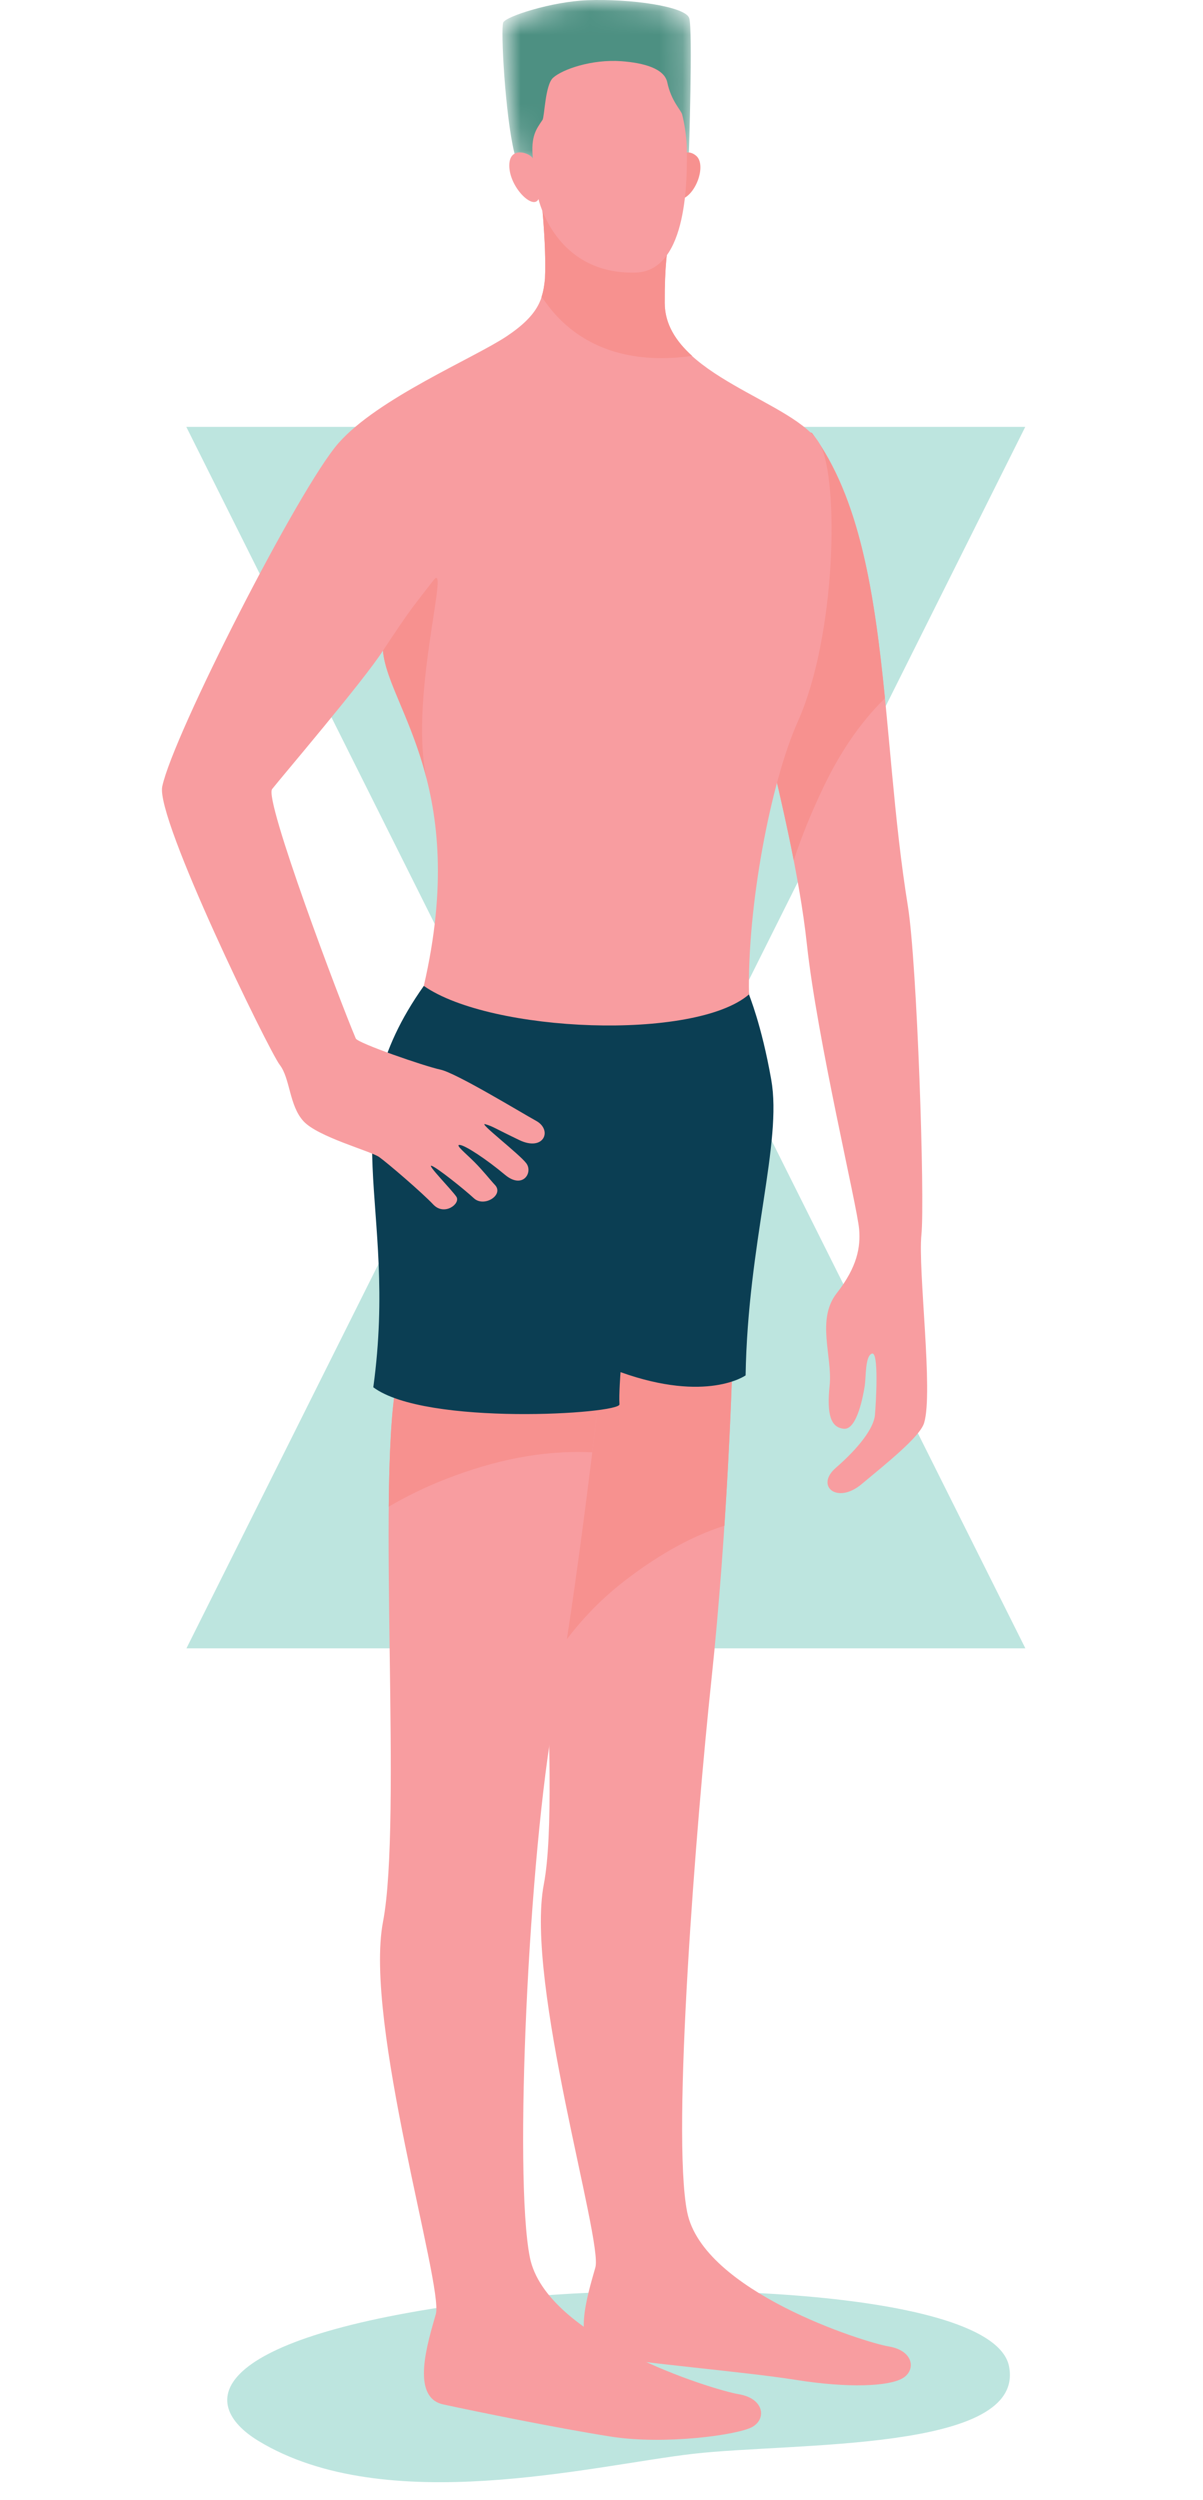 <svg width="52" height="108" viewBox="0 0 52 108" fill="none" xmlns="http://www.w3.org/2000/svg">
<path fill-rule="evenodd" clip-rule="evenodd" d="M26.189 34.941L44.322 71.204H8.059L26.189 34.941Z" fill="#BDE5DF"/>
<path fill-rule="evenodd" clip-rule="evenodd" d="M26.187 54.702L8.053 18.44H44.317L26.187 54.702Z" fill="#BDE5DF"/>
<path d="M43.617 102.225C44.337 105.927 34.307 105.498 29.957 105.999C25.608 106.501 16.675 108.78 11.172 105.442C8.507 103.825 8.894 100.972 20.686 99.439C28.382 98.438 42.962 98.85 43.617 102.225Z" fill="#BDE5DF"/>
<path d="M31.649 59.142C31.649 59.142 31.458 65.919 30.748 72.599C30.108 78.625 29.018 92.126 29.703 95.555C30.388 98.984 37.348 101.183 38.424 101.363C39.5 101.542 39.606 102.397 39.005 102.74C38.406 103.082 36.692 103.169 34.409 102.806C32.126 102.443 27.448 102.062 26.048 101.759C24.648 101.455 25.406 99.117 25.735 97.948C26.065 96.777 22.692 85.654 23.506 81.401C24.321 77.148 22.821 62.999 23.635 58.655C24.448 54.312 31.559 55.505 31.649 59.142Z" fill="#F89DA0"/>
<path d="M26.978 68.305C25.59 69.379 24.5 70.66 23.645 72.081C23.462 66.858 23.169 61.145 23.635 58.655C24.449 54.311 31.56 55.505 31.65 59.142C31.65 59.142 31.568 62.037 31.313 65.908C29.735 66.406 28.259 67.314 26.978 68.305Z" fill="#F7918F"/>
<path d="M25.927 60.004C25.927 60.004 24.942 68.719 23.974 74C22.854 80.104 22.201 94 22.903 97.511C23.604 101.023 30.826 103.24 31.929 103.423C33.031 103.607 33.139 104.483 32.525 104.834C31.91 105.185 28.722 105.624 26.383 105.252C24.045 104.881 20.594 104.176 19.16 103.865C17.726 103.554 18.501 101.16 18.839 99.962C19.177 98.764 15.722 87.37 16.556 83.014C17.39 78.659 16.3 64.192 17.133 59.742C17.967 55.294 25.834 56.279 25.927 60.004Z" fill="#F89DA0"/>
<path d="M19.272 63.891C18.411 64.225 17.587 64.626 16.803 65.085C16.824 62.845 16.909 60.933 17.132 59.742C17.965 55.294 25.833 56.278 25.925 60.003C25.925 60.003 25.802 61.095 25.6 62.736C23.424 62.635 21.371 63.077 19.272 63.891Z" fill="#F7918F"/>
<path d="M32.376 42.956C32.382 43.01 32.91 44.228 33.337 46.638C33.82 49.366 32.327 53.677 32.229 59.413C32.229 59.413 30.555 60.609 26.823 59.273C26.823 59.273 26.748 60.247 26.777 60.663C26.806 61.079 18.392 61.612 16.136 59.927C17.244 51.839 14.214 48.383 18.319 42.589C21.454 38.783 31.862 37.833 32.376 42.956Z" fill="#0B3E53"/>
<mask id="mask0_1322_2185" style="mask-type:luminance" maskUnits="userSpaceOnUse" x="21" y="0" width="9" height="8">
<path d="M29.775 6.738C29.775 6.738 29.951 1.295 29.793 0.786C29.636 0.277 27.252 -0.061 25.392 0.009C23.861 0.068 21.87 0.706 21.753 0.97C21.634 1.234 21.834 4.966 22.231 6.596C22.628 8.226 29.775 6.738 29.775 6.738Z" fill="white"/>
</mask>
<g mask="url(#mask0_1322_2185)">
<path d="M29.775 6.738C29.775 6.738 29.951 1.295 29.793 0.786C29.636 0.277 27.252 -0.061 25.392 0.009C23.861 0.068 21.87 0.706 21.753 0.97C21.634 1.234 21.834 4.966 22.231 6.596C22.628 8.226 29.775 6.738 29.775 6.738Z" fill="#4D9082"/>
</g>
<path d="M31.495 24.213C31.563 21.191 31.912 17.71 35.096 18.702C38.509 23.295 38.016 31.558 39.243 39.139C39.643 41.612 39.983 51.807 39.829 53.333C39.674 54.859 40.349 60.146 39.945 61.469C39.76 62.072 38.301 63.227 37.242 64.112C36.184 64.999 35.227 64.19 36.126 63.409C37.118 62.548 37.771 61.695 37.82 61.123C37.869 60.552 37.992 58.381 37.693 58.472C37.393 58.562 37.437 59.471 37.38 59.854C37.322 60.236 37.054 61.767 36.482 61.719C35.91 61.671 35.731 61.11 35.861 59.851C35.99 58.592 35.273 57.009 36.167 55.864C37.062 54.721 37.201 53.863 37.136 53.099C37.051 52.085 35.325 44.924 34.877 40.782C34.237 34.852 31.447 26.369 31.495 24.213Z" fill="#F89DA0"/>
<path d="M35.586 34.019C36.262 32.6 37.129 31.262 38.252 30.162C37.801 25.639 37.17 21.493 35.096 18.702C31.912 17.71 31.563 21.191 31.495 24.214C31.456 25.957 33.274 31.842 34.31 37.166C34.67 36.054 35.126 34.985 35.586 34.019Z" fill="#F7918F"/>
<path d="M29.202 6.937C29.202 6.937 29.567 6.322 30.075 6.715C30.583 7.108 30.047 8.574 29.331 8.631C28.615 8.687 28.97 7.185 29.202 6.937Z" fill="#F7918F"/>
<path d="M7.013 33.975C7.483 31.744 12.924 21.083 14.63 19.143C16.337 17.202 20.474 15.478 21.903 14.525C23.319 13.58 23.48 12.874 23.558 12.027C23.627 10.47 23.365 8.239 23.365 8.239C23.579 7.322 29.222 9.551 29.222 9.551C29.222 9.551 28.718 9.924 28.734 13.095C28.749 16.267 34.461 17.328 35.455 19.221C36.267 20.765 36.152 27.45 34.484 31.174C33.304 33.811 32.296 39.178 32.376 42.956C30.038 44.969 21.226 44.614 18.319 42.589C20.322 33.926 16.763 30.532 16.552 28.108C15.757 29.361 12.118 33.63 11.763 34.086C11.407 34.542 14.681 43.222 15.379 44.861C15.465 45.063 18.355 46.06 19.036 46.205C19.716 46.35 22.464 48.025 23.178 48.42C23.893 48.814 23.512 49.757 22.449 49.249C21.385 48.74 21.304 48.655 20.975 48.562C20.646 48.469 22.451 49.85 22.751 50.253C23.05 50.656 22.592 51.39 21.823 50.744C21.054 50.099 20.103 49.464 19.865 49.457C19.668 49.451 20.128 49.818 20.502 50.192C20.886 50.576 21.191 50.972 21.395 51.188C21.797 51.615 20.93 52.17 20.486 51.763C20.042 51.355 18.907 50.45 18.66 50.36C18.414 50.27 19.527 51.397 19.726 51.694C19.924 51.99 19.21 52.544 18.728 52.032C18.245 51.519 16.755 50.241 16.39 49.981C16.024 49.722 13.739 49.114 13.117 48.432C12.494 47.75 12.549 46.59 12.089 45.995C11.63 45.401 6.72 35.359 7.013 33.975Z" fill="#F89DA0"/>
<path d="M18.496 33.861C17.586 30.452 19.494 24.084 18.737 25.066C17.794 26.288 17.792 26.236 16.553 28.108C16.672 29.468 17.843 31.133 18.496 33.861Z" fill="#F7918F"/>
<path d="M29.918 15.374C25.113 16.052 23.602 12.964 23.406 12.831C23.491 12.569 23.531 12.306 23.557 12.028C23.625 10.47 23.363 8.239 23.363 8.239C23.577 7.323 29.22 9.552 29.22 9.552C29.22 9.552 28.716 9.924 28.732 13.095C28.737 14.007 29.219 14.741 29.918 15.374Z" fill="#F7918F"/>
<path d="M29.689 6.5C29.689 6.5 29.702 5.798 29.487 4.945C29.44 4.759 29.013 4.368 28.844 3.56C28.718 2.959 27.825 2.715 26.859 2.644C25.583 2.55 24.306 2.996 23.905 3.362C23.56 3.678 23.54 5.044 23.45 5.18C23.189 5.569 22.933 5.873 23.034 6.844C22.911 6.606 22.024 6.289 22.014 7.137C22.002 8.066 23.039 9.095 23.277 8.599C23.277 8.599 23.999 11.875 27.482 11.774C29.774 11.707 29.696 7.523 29.689 6.5Z" fill="#F89DA0"/>
</svg>
